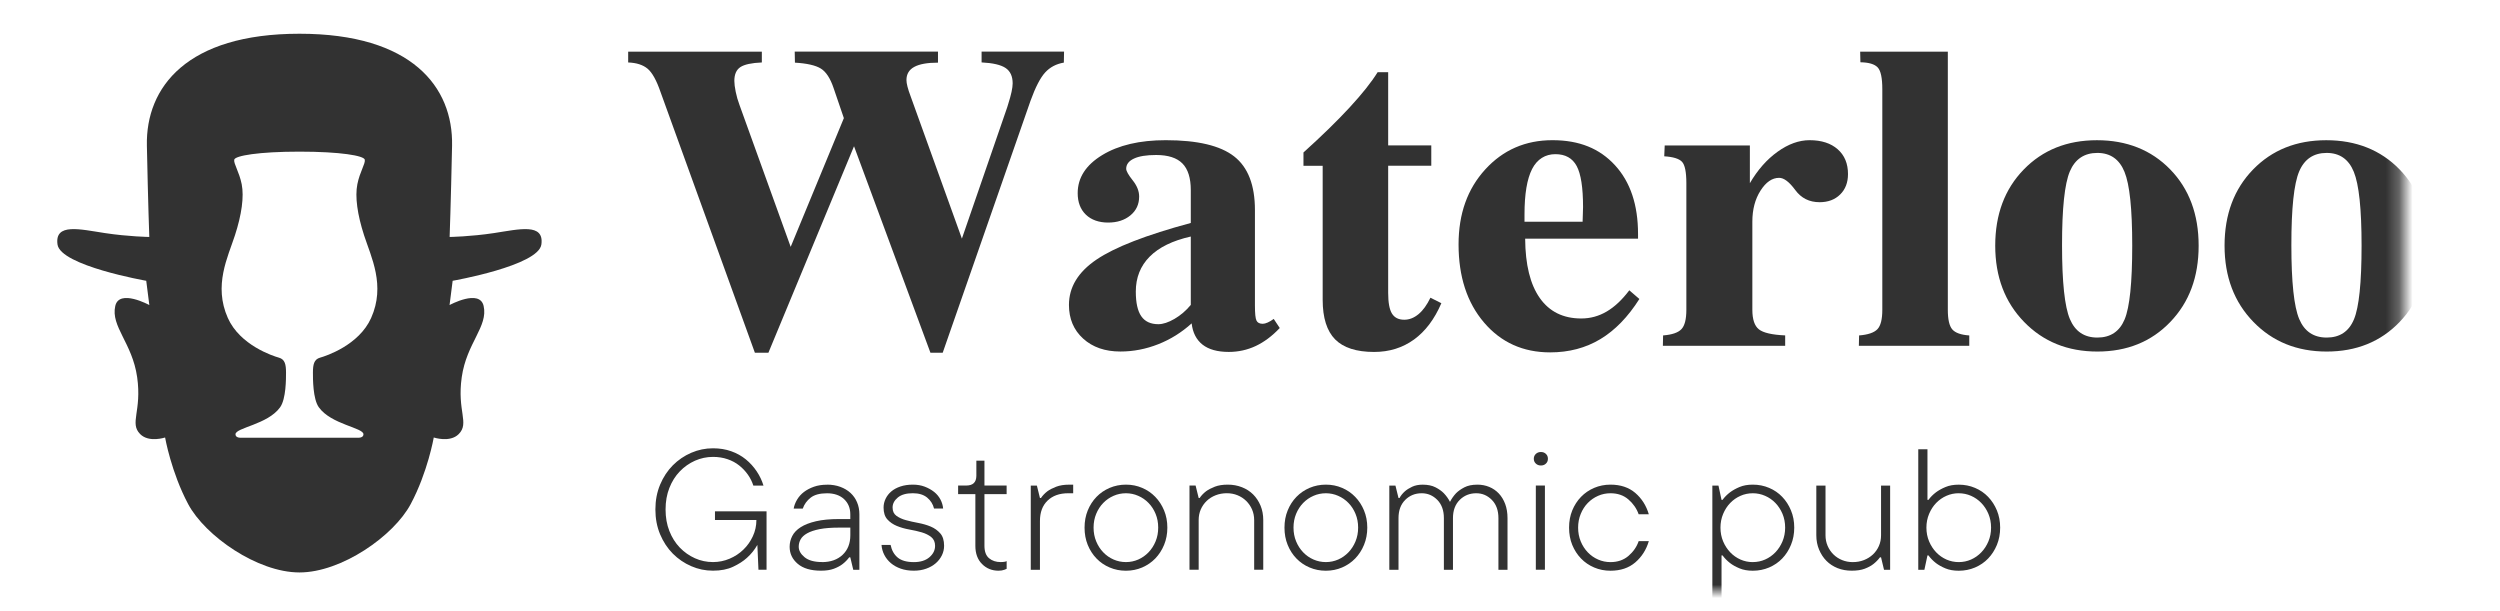 <?xml version="1.0" encoding="UTF-8"?> <svg xmlns="http://www.w3.org/2000/svg" viewBox="0 0 186.00 45.47" data-guides="{&quot;vertical&quot;:[],&quot;horizontal&quot;:[]}"><defs></defs><mask x="0.00" y="-0.00" width="178.75" height="44" data-from-defs="true" maskUnits="userSpaceOnUse" maskContentUnits="userSpaceOnUse" id="tSvg11366a98d99"><path fill="white" width="178.75" height="44" id="tSvg1484a48240d" title="Rectangle 10" fill-opacity="1" stroke="none" stroke-opacity="1" d="M0.501 -0H185.209V45.466H0.501Z" style="transform-origin: 92.85px 22.73px;"></path></mask><path fill="#323232" stroke="none" fill-opacity="1" stroke-width="1" stroke-opacity="1" id="tSvg312eefabeb" title="Path 209" d="M27.611 23.659C26.707 25.683 24.258 26.485 23.812 26.61C23.364 26.735 23.282 27.117 23.282 27.726C23.282 28.166 23.275 29.682 23.721 30.302C24.644 31.588 27.042 31.813 27.042 32.313C27.042 32.431 26.956 32.569 26.647 32.569C23.735 32.569 20.824 32.569 17.913 32.569C17.604 32.569 17.52 32.431 17.52 32.313C17.52 31.813 19.918 31.59 20.841 30.302C21.287 29.679 21.28 28.166 21.28 27.726C21.28 27.117 21.201 26.735 20.752 26.61C20.304 26.485 17.853 25.683 16.952 23.659C15.87 21.235 16.956 19.127 17.479 17.509C17.983 15.96 18.165 14.635 17.983 13.708C17.798 12.784 17.376 12.184 17.426 11.884C17.479 11.584 19.246 11.282 22.285 11.282C25.323 11.282 27.088 11.582 27.141 11.884C27.193 12.184 26.769 12.784 26.587 13.708C26.402 14.633 26.587 15.96 27.088 17.509C27.611 19.127 28.697 21.235 27.611 23.659ZM36.754 17.341C34.999 17.607 33.452 17.63 33.452 17.63C33.452 17.63 33.543 15.201 33.634 10.837C33.723 6.472 30.639 2.51 22.287 2.51C22.282 2.51 22.277 2.51 22.273 2.51C13.921 2.51 10.837 6.472 10.928 10.837C11.017 15.201 11.108 17.63 11.108 17.63C11.108 17.63 9.561 17.607 7.806 17.341C5.95 17.059 4.058 16.571 4.278 18.188C4.494 19.772 10.88 20.89 10.88 20.89C10.957 21.492 11.034 22.094 11.11 22.696C11.11 22.696 8.868 21.471 8.576 22.764C8.228 24.291 9.842 25.517 10.204 28.06C10.566 30.602 9.611 31.47 10.429 32.297C11.082 32.953 12.283 32.549 12.283 32.549C12.283 32.549 12.736 35.134 14 37.506C15.266 39.878 19.153 42.586 22.27 42.59C22.275 42.59 22.28 42.59 22.285 42.59C25.404 42.588 29.291 39.878 30.555 37.506C31.822 35.134 32.272 32.549 32.272 32.549C32.272 32.549 33.476 32.953 34.128 32.297C34.948 31.47 33.992 30.602 34.354 28.06C34.716 25.517 36.33 24.293 35.982 22.764C35.689 21.471 33.447 22.696 33.447 22.696C33.524 22.094 33.601 21.492 33.677 20.89C33.677 20.89 40.063 19.772 40.279 18.188C40.5 16.571 38.608 17.059 36.754 17.341Z" mask="url(#tSvg11366a98d99)"></path><path fill="#323232" stroke="none" fill-opacity="1" stroke-width="1" stroke-opacity="1" id="tSvg5e9e222ce5" title="Path 210" d="M56.165 26.248C53.825 19.783 51.486 13.318 49.146 6.853C48.847 5.981 48.525 5.401 48.182 5.113C47.837 4.824 47.355 4.67 46.736 4.647C46.736 4.379 46.736 4.111 46.736 3.843C50.051 3.843 53.366 3.843 56.681 3.843C56.681 4.111 56.681 4.379 56.681 4.647C55.916 4.679 55.383 4.795 55.084 4.992C54.784 5.192 54.635 5.533 54.635 6.017C54.635 6.226 54.669 6.496 54.736 6.828C54.803 7.16 54.897 7.487 55.019 7.812C56.288 11.33 57.558 14.848 58.827 18.367C60.146 15.174 61.465 11.981 62.783 8.789C62.529 8.043 62.274 7.297 62.019 6.551C61.774 5.826 61.46 5.342 61.071 5.101C60.683 4.861 60.04 4.713 59.143 4.661C59.138 4.387 59.132 4.114 59.127 3.841C62.68 3.841 66.233 3.841 69.786 3.841C69.786 4.114 69.786 4.387 69.786 4.661C68.999 4.661 68.412 4.765 68.023 4.976C67.635 5.186 67.44 5.513 67.44 5.953C67.44 6.081 67.464 6.242 67.515 6.442C67.565 6.642 67.644 6.887 67.757 7.182C69.026 10.706 70.296 14.23 71.565 17.753C72.69 14.492 73.816 11.23 74.941 7.968C74.951 7.928 74.975 7.853 75.008 7.748C75.229 7.055 75.342 6.54 75.342 6.203C75.342 5.678 75.167 5.297 74.819 5.061C74.469 4.824 73.874 4.686 73.03 4.643C73.03 4.374 73.03 4.106 73.03 3.838C75.075 3.838 77.121 3.838 79.166 3.838C79.161 4.112 79.155 4.385 79.15 4.658C78.584 4.754 78.121 4.997 77.761 5.39C77.401 5.783 77.037 6.485 76.672 7.494C74.494 13.743 72.316 19.992 70.138 26.241C69.834 26.241 69.529 26.241 69.224 26.241C67.329 21.121 65.434 16.001 63.539 10.881C61.416 16.001 59.293 21.121 57.17 26.241C56.837 26.241 56.505 26.241 56.172 26.241C56.17 26.243 56.167 26.246 56.165 26.248Z" mask="url(#tSvg11366a98d99)"></path><path fill="#323232" stroke="none" fill-opacity="1" stroke-width="1" stroke-opacity="1" id="tSvg1c945241fb" title="Path 211" d="M88.659 24.059C87.916 24.731 87.089 25.249 86.173 25.61C85.257 25.971 84.319 26.153 83.355 26.153C82.214 26.153 81.291 25.833 80.586 25.192C79.881 24.552 79.53 23.716 79.53 22.686C79.53 21.362 80.212 20.24 81.576 19.315C82.94 18.39 85.278 17.482 88.595 16.589C88.595 15.775 88.595 14.961 88.595 14.146C88.595 13.242 88.386 12.581 87.971 12.161C87.556 11.741 86.904 11.532 86.017 11.532C85.295 11.532 84.744 11.62 84.362 11.8C83.981 11.979 83.789 12.231 83.789 12.556C83.789 12.724 83.95 13.011 84.271 13.415C84.593 13.819 84.753 14.222 84.753 14.621C84.753 15.198 84.537 15.666 84.103 16.023C83.672 16.38 83.118 16.559 82.442 16.559C81.765 16.559 81.192 16.362 80.787 15.969C80.382 15.575 80.18 15.042 80.18 14.369C80.18 13.224 80.787 12.281 82 11.541C83.214 10.8 84.792 10.43 86.731 10.43C89.094 10.43 90.789 10.832 91.82 11.636C92.851 12.44 93.367 13.772 93.367 15.63C93.367 17.999 93.367 20.368 93.367 22.736C93.367 23.325 93.405 23.698 93.484 23.854C93.561 24.011 93.717 24.09 93.949 24.09C94.05 24.09 94.17 24.059 94.316 23.995C94.46 23.931 94.609 23.843 94.765 23.727C94.914 23.953 95.064 24.178 95.213 24.404C94.647 25.004 94.05 25.449 93.427 25.742C92.801 26.035 92.132 26.183 91.422 26.183C90.58 26.183 89.928 26.001 89.468 25.64C89.007 25.276 88.739 24.749 88.659 24.059ZM88.595 22.686C88.595 20.99 88.595 19.294 88.595 17.598C87.242 17.902 86.223 18.402 85.535 19.095C84.847 19.788 84.504 20.655 84.504 21.694C84.504 22.523 84.638 23.136 84.912 23.529C85.182 23.922 85.607 24.12 86.182 24.12C86.525 24.12 86.926 23.988 87.379 23.727C87.832 23.463 88.237 23.118 88.595 22.686Z" mask="url(#tSvg11366a98d99)"></path><path fill="#323232" stroke="none" fill-opacity="1" stroke-width="1" stroke-opacity="1" id="tSvg1399b74c565" title="Path 212" d="M107.236 22.561C106.726 23.747 106.047 24.649 105.201 25.262C104.351 25.876 103.363 26.185 102.232 26.185C100.913 26.185 99.947 25.871 99.33 25.247C98.717 24.622 98.407 23.643 98.407 22.309C98.407 18.985 98.407 15.66 98.407 12.336C97.931 12.336 97.454 12.336 96.978 12.336C96.978 12.005 96.978 11.674 96.978 11.343C98.342 10.114 99.486 8.998 100.412 7.994C101.338 6.99 102.033 6.117 102.498 5.37C102.759 5.37 103.019 5.37 103.28 5.37C103.28 7.187 103.28 9.004 103.28 10.82C104.349 10.82 105.419 10.82 106.488 10.82C106.488 11.325 106.488 11.829 106.488 12.333C105.419 12.333 104.349 12.333 103.28 12.333C103.28 15.484 103.28 18.636 103.28 21.787C103.28 22.511 103.374 23.027 103.563 23.331C103.752 23.636 104.057 23.788 104.476 23.788C104.853 23.788 105.208 23.649 105.542 23.37C105.874 23.093 106.167 22.684 106.424 22.15C106.696 22.286 106.968 22.423 107.239 22.559C107.238 22.56 107.237 22.561 107.236 22.561Z" mask="url(#tSvg11366a98d99)"></path><path fill="#323232" stroke="none" fill-opacity="1" stroke-width="1" stroke-opacity="1" id="tSvg153fb143952" title="Path 213" d="M121.969 22.246C121.124 23.579 120.158 24.574 119.067 25.231C117.976 25.887 116.732 26.217 115.334 26.217C113.314 26.217 111.674 25.476 110.411 23.995C109.147 22.514 108.517 20.576 108.517 18.181C108.517 15.912 109.178 14.053 110.504 12.604C111.827 11.155 113.494 10.43 115.502 10.43C117.509 10.43 119.014 11.052 120.158 12.297C121.3 13.542 121.87 15.246 121.87 17.409C121.87 17.525 121.87 17.641 121.87 17.757C119.071 17.757 116.272 17.757 113.472 17.757C113.485 19.69 113.847 21.162 114.562 22.175C115.276 23.189 116.305 23.695 117.645 23.695C118.322 23.695 118.954 23.523 119.542 23.175C120.129 22.83 120.69 22.302 121.22 21.598C121.47 21.813 121.719 22.028 121.969 22.244C121.969 22.244 121.969 22.245 121.969 22.246ZM113.423 16.496C114.864 16.496 116.305 16.496 117.746 16.496C117.746 16.38 117.754 16.203 117.763 15.96C117.772 15.719 117.779 15.535 117.779 15.407C117.779 13.958 117.621 12.94 117.305 12.352C116.988 11.763 116.459 11.47 115.717 11.47C114.976 11.47 114.365 11.838 113.988 12.574C113.612 13.31 113.423 14.433 113.423 15.946C113.423 16.13 113.423 16.314 113.423 16.498C113.423 16.497 113.423 16.496 113.423 16.496Z" mask="url(#tSvg11366a98d99)"></path><path fill="#323232" stroke="none" fill-opacity="1" stroke-width="1" stroke-opacity="1" id="tSvg22626ff8ce" title="Path 214" d="M123.718 25.729C123.723 25.471 123.729 25.214 123.734 24.956C124.401 24.904 124.855 24.749 125.098 24.49C125.343 24.234 125.465 23.752 125.465 23.05C125.465 19.91 125.465 16.769 125.465 13.629C125.465 12.799 125.358 12.268 125.142 12.038C124.926 11.806 124.485 11.67 123.82 11.629C123.832 11.361 123.843 11.093 123.854 10.825C125.966 10.825 128.078 10.825 130.19 10.825C130.19 11.76 130.19 12.694 130.19 13.629C130.765 12.643 131.453 11.861 132.252 11.289C133.05 10.716 133.845 10.43 134.631 10.43C135.518 10.43 136.216 10.657 136.726 11.107C137.237 11.559 137.491 12.172 137.491 12.949C137.491 13.581 137.297 14.088 136.908 14.469C136.52 14.853 136.011 15.044 135.379 15.044C134.613 15.044 134.01 14.742 133.566 14.137C133.122 13.533 132.724 13.231 132.369 13.231C131.846 13.231 131.386 13.549 130.981 14.185C130.576 14.821 130.375 15.589 130.375 16.493C130.375 18.678 130.375 20.863 130.375 23.048C130.375 23.761 130.537 24.247 130.863 24.504C131.19 24.761 131.842 24.911 132.817 24.954C132.817 25.211 132.817 25.469 132.817 25.726C129.786 25.726 126.754 25.726 123.722 25.726C123.721 25.727 123.719 25.728 123.718 25.729Z" mask="url(#tSvg11366a98d99)"></path><path fill="#323232" stroke="none" fill-opacity="1" stroke-width="1" stroke-opacity="1" id="tSvgd041735c56" title="Path 215" d="M144.918 23.051C144.918 23.764 145.028 24.25 145.25 24.507C145.474 24.764 145.893 24.914 146.514 24.957C146.514 25.214 146.514 25.472 146.514 25.729C143.776 25.729 141.038 25.729 138.299 25.729C138.305 25.472 138.31 25.214 138.316 24.957C138.98 24.904 139.436 24.75 139.681 24.491C139.925 24.234 140.044 23.753 140.044 23.048C140.044 17.576 140.044 12.104 140.044 6.632C140.044 5.791 139.928 5.251 139.694 5.01C139.462 4.769 139.035 4.642 138.414 4.633C138.408 4.37 138.403 4.107 138.397 3.844C140.571 3.844 142.744 3.844 144.918 3.844C144.918 10.246 144.918 16.648 144.918 23.051Z" mask="url(#tSvg11366a98d99)"></path><path fill="#323232" stroke="none" fill-opacity="1" stroke-width="1" stroke-opacity="1" id="tSvg94b2ea9895" title="Path 216" d="M148.445 18.276C148.445 15.955 149.152 14.067 150.565 12.613C151.977 11.159 153.792 10.432 156.011 10.432C158.228 10.432 160.056 11.157 161.465 12.606C162.873 14.055 163.579 15.946 163.579 18.279C163.579 20.612 162.876 22.493 161.465 23.959C160.058 25.424 158.25 26.155 156.044 26.155C153.837 26.155 152.02 25.422 150.591 23.949C149.162 22.48 148.445 20.589 148.445 18.276ZM153.416 18.245C153.416 20.987 153.61 22.816 153.999 23.736C154.387 24.656 155.068 25.115 156.044 25.115C157.02 25.115 157.696 24.663 158.073 23.761C158.449 22.859 158.638 21.03 158.638 18.279C158.638 15.528 158.447 13.728 158.063 12.788C157.681 11.847 157.008 11.377 156.042 11.377C155.075 11.377 154.384 11.836 153.995 12.756C153.608 13.676 153.414 15.505 153.416 18.245Z" mask="url(#tSvg11366a98d99)"></path><path fill="#323232" stroke="none" fill-opacity="1" stroke-width="1" stroke-opacity="1" id="tSvg182b612bc0" title="Path 217" d="M165.507 18.276C165.507 15.955 166.215 14.067 167.626 12.613C169.039 11.159 170.854 10.432 173.073 10.432C175.29 10.432 177.117 11.157 178.528 12.606C179.935 14.055 180.64 15.946 180.64 18.279C180.64 20.612 179.937 22.493 178.528 23.959C177.12 25.424 175.312 26.155 173.106 26.155C170.9 26.155 169.082 25.422 167.653 23.949C166.224 22.48 165.507 20.589 165.507 18.276ZM170.478 18.245C170.478 20.987 170.673 22.816 171.061 23.736C171.448 24.656 172.131 25.115 173.106 25.115C174.081 25.115 174.758 24.663 175.134 23.761C175.512 22.859 175.701 21.03 175.701 18.279C175.701 15.528 175.508 13.728 175.125 12.788C174.744 11.847 174.07 11.377 173.104 11.377C172.137 11.377 171.446 11.836 171.058 12.756C170.669 13.676 170.475 15.505 170.478 18.245Z" mask="url(#tSvg11366a98d99)"></path><path fill="#323232" stroke="none" fill-opacity="1" stroke-width="1" stroke-opacity="1" id="tSvg41b14c2efa" title="Path 218" d="M53.194 38.044C54.473 38.044 55.752 38.044 57.031 38.044C57.031 39.492 57.031 40.94 57.031 42.388C56.831 42.388 56.63 42.388 56.429 42.388C56.402 41.772 56.375 41.155 56.348 40.539C56.146 40.9 55.887 41.222 55.571 41.504C55.302 41.75 54.959 41.97 54.544 42.165C54.13 42.361 53.631 42.458 53.048 42.458C52.465 42.458 51.945 42.347 51.429 42.124C50.914 41.902 50.458 41.59 50.06 41.193C49.665 40.795 49.348 40.314 49.113 39.755C48.878 39.194 48.761 38.578 48.761 37.906C48.761 37.233 48.878 36.617 49.113 36.056C49.348 35.495 49.665 35.016 50.06 34.618C50.456 34.221 50.912 33.909 51.429 33.687C51.945 33.464 52.485 33.353 53.048 33.353C53.537 33.353 53.988 33.425 54.398 33.571C54.808 33.716 55.173 33.919 55.487 34.175C55.803 34.432 56.072 34.73 56.297 35.066C56.523 35.402 56.691 35.754 56.803 36.127C56.552 36.127 56.3 36.127 56.048 36.127C55.959 35.845 55.825 35.575 55.645 35.318C55.465 35.061 55.249 34.832 55 34.634C54.751 34.434 54.461 34.277 54.13 34.164C53.799 34.05 53.439 33.993 53.048 33.993C52.578 33.993 52.132 34.089 51.705 34.277C51.281 34.468 50.902 34.732 50.576 35.073C50.247 35.413 49.991 35.822 49.801 36.304C49.612 36.783 49.518 37.317 49.518 37.906C49.518 38.494 49.612 39.028 49.801 39.507C49.991 39.987 50.247 40.398 50.576 40.739C50.904 41.079 51.281 41.345 51.705 41.534C52.13 41.725 52.578 41.818 53.048 41.818C53.477 41.818 53.89 41.734 54.281 41.568C54.672 41.402 55.015 41.177 55.307 40.893C55.6 40.611 55.835 40.28 56.012 39.898C56.187 39.519 56.276 39.114 56.276 38.689C55.249 38.689 54.222 38.689 53.194 38.689C53.194 38.474 53.194 38.258 53.194 38.042C53.194 38.043 53.194 38.043 53.194 38.044Z" mask="url(#tSvg11366a98d99)"></path><path fill="#323232" stroke="none" fill-opacity="1" stroke-width="1" stroke-opacity="1" id="tSvgd4bae481e8" title="Path 219" d="M61.53 36.057C61.892 36.057 62.221 36.112 62.518 36.221C62.813 36.33 63.068 36.482 63.279 36.675C63.49 36.87 63.653 37.102 63.765 37.37C63.88 37.639 63.938 37.936 63.938 38.261C63.938 39.638 63.938 41.014 63.938 42.391C63.786 42.391 63.634 42.391 63.482 42.391C63.409 42.083 63.335 41.775 63.262 41.467C63.235 41.467 63.207 41.467 63.18 41.467C63.039 41.657 62.873 41.823 62.689 41.966C62.518 42.1 62.3 42.216 62.039 42.314C61.778 42.412 61.459 42.459 61.082 42.459C60.329 42.459 59.751 42.289 59.351 41.948C58.95 41.607 58.749 41.185 58.749 40.68C58.749 40.399 58.814 40.131 58.943 39.878C59.072 39.626 59.284 39.406 59.574 39.222C59.864 39.036 60.243 38.89 60.71 38.781C61.178 38.672 61.751 38.617 62.432 38.617C62.709 38.617 62.985 38.617 63.262 38.617C63.262 38.499 63.262 38.381 63.262 38.263C63.262 37.8 63.106 37.423 62.797 37.134C62.485 36.846 62.063 36.7 61.53 36.7C60.998 36.7 60.59 36.809 60.312 37.027C60.034 37.245 59.837 37.516 59.725 37.841C59.499 37.841 59.274 37.841 59.049 37.841C59.087 37.613 59.173 37.391 59.305 37.17C59.437 36.95 59.607 36.759 59.818 36.6C60.029 36.441 60.276 36.312 60.559 36.212C60.842 36.112 61.166 36.062 61.528 36.062C61.529 36.06 61.53 36.059 61.53 36.057ZM61.156 41.821C61.797 41.821 62.307 41.639 62.691 41.278C63.072 40.917 63.264 40.433 63.264 39.824C63.264 39.634 63.264 39.444 63.264 39.254C62.988 39.254 62.711 39.254 62.434 39.254C61.852 39.254 61.367 39.292 60.981 39.367C60.595 39.444 60.286 39.547 60.056 39.676C59.825 39.806 59.663 39.956 59.569 40.124C59.473 40.292 59.425 40.478 59.425 40.676C59.425 40.958 59.571 41.219 59.861 41.457C60.152 41.696 60.583 41.816 61.156 41.816C61.156 41.818 61.156 41.819 61.156 41.821Z" mask="url(#tSvg11366a98d99)"></path><path fill="#323232" stroke="none" fill-opacity="1" stroke-width="1" stroke-opacity="1" id="tSvgc0e30be679" title="Path 220" d="M70.241 40.61C70.241 40.855 70.186 41.092 70.076 41.317C69.966 41.541 69.812 41.739 69.618 41.907C69.421 42.075 69.186 42.212 68.91 42.309C68.635 42.409 68.328 42.459 67.99 42.459C67.628 42.459 67.304 42.409 67.019 42.309C66.733 42.209 66.486 42.071 66.28 41.896C66.074 41.719 65.911 41.516 65.793 41.285C65.673 41.053 65.604 40.805 65.585 40.542C65.81 40.542 66.035 40.542 66.261 40.542C66.34 40.939 66.515 41.253 66.786 41.48C67.057 41.707 67.46 41.821 67.992 41.821C68.481 41.821 68.867 41.7 69.148 41.46C69.428 41.219 69.57 40.935 69.57 40.612C69.57 40.331 69.474 40.112 69.285 39.958C69.093 39.806 68.858 39.688 68.577 39.606C68.297 39.524 67.987 39.454 67.652 39.395C67.316 39.336 67.009 39.247 66.726 39.131C66.445 39.015 66.21 38.854 66.021 38.645C65.832 38.436 65.738 38.143 65.738 37.761C65.738 37.534 65.788 37.316 65.889 37.107C65.99 36.898 66.131 36.716 66.314 36.562C66.496 36.407 66.724 36.284 66.997 36.193C67.268 36.103 67.575 36.057 67.918 36.057C68.242 36.057 68.534 36.107 68.798 36.207C69.061 36.307 69.294 36.437 69.496 36.596C69.697 36.755 69.853 36.946 69.968 37.161C70.083 37.379 70.15 37.604 70.169 37.836C69.944 37.836 69.719 37.836 69.493 37.836C69.414 37.511 69.244 37.241 68.983 37.023C68.721 36.805 68.364 36.696 67.915 36.696C67.426 36.696 67.052 36.802 66.796 37.016C66.539 37.23 66.409 37.477 66.409 37.759C66.409 38.041 66.505 38.238 66.695 38.377C66.887 38.515 67.119 38.624 67.4 38.699C67.678 38.777 67.987 38.845 68.325 38.908C68.663 38.972 68.971 39.061 69.251 39.179C69.529 39.297 69.764 39.465 69.956 39.683C70.148 39.901 70.241 40.21 70.241 40.608C70.241 40.608 70.241 40.609 70.241 40.61Z" mask="url(#tSvg11366a98d99)"></path><path fill="#323232" stroke="none" fill-opacity="1" stroke-width="1" stroke-opacity="1" id="tSvg7a22788e0f" title="Path 221" d="M72.567 36.765C72.139 36.765 71.712 36.765 71.284 36.765C71.284 36.551 71.284 36.338 71.284 36.124C71.485 36.124 71.685 36.124 71.886 36.124C72.385 36.124 72.636 35.886 72.641 35.409C72.641 35.031 72.641 34.653 72.641 34.275C72.842 34.275 73.043 34.275 73.243 34.275C73.243 34.892 73.243 35.508 73.243 36.124C73.793 36.124 74.343 36.124 74.893 36.124C74.893 36.338 74.893 36.551 74.893 36.765C74.343 36.765 73.793 36.765 73.243 36.765C73.243 38.046 73.243 39.328 73.243 40.609C73.243 41.036 73.358 41.343 73.588 41.534C73.819 41.725 74.104 41.818 74.447 41.818C74.569 41.818 74.68 41.809 74.778 41.79C74.816 41.781 74.857 41.768 74.895 41.749C74.895 41.94 74.895 42.13 74.895 42.32C74.847 42.347 74.79 42.37 74.728 42.39C74.605 42.436 74.461 42.461 74.293 42.461C73.804 42.461 73.394 42.295 73.063 41.963C72.732 41.631 72.567 41.181 72.567 40.611C72.567 39.33 72.567 38.049 72.567 36.767C72.567 36.767 72.567 36.766 72.567 36.765Z" mask="url(#tSvg11366a98d99)"></path><path fill="#323232" stroke="none" fill-opacity="1" stroke-width="1" stroke-opacity="1" id="tSvg6ec08fe7da" title="Path 222" d="M79.845 36.057C79.845 36.271 79.845 36.484 79.845 36.698C79.72 36.698 79.595 36.698 79.471 36.698C78.83 36.698 78.32 36.88 77.941 37.243C77.562 37.607 77.372 38.113 77.372 38.763C77.372 39.972 77.372 41.182 77.372 42.391C77.144 42.391 76.917 42.391 76.689 42.391C76.689 40.303 76.689 38.215 76.689 36.128C76.841 36.128 76.993 36.128 77.144 36.128C77.22 36.436 77.296 36.744 77.372 37.052C77.397 37.052 77.422 37.052 77.447 37.052C77.569 36.87 77.727 36.705 77.924 36.552C78.094 36.428 78.315 36.314 78.581 36.212C78.847 36.109 79.168 36.059 79.545 36.059C79.645 36.059 79.745 36.059 79.845 36.059C79.845 36.059 79.845 36.058 79.845 36.057Z" mask="url(#tSvg11366a98d99)"></path><path fill="#323232" stroke="none" fill-opacity="1" stroke-width="1" stroke-opacity="1" id="tSvg64883751a3" title="Path 223" d="M86.851 39.254C86.851 39.717 86.77 40.144 86.609 40.537C86.448 40.928 86.228 41.267 85.952 41.553C85.676 41.837 85.35 42.059 84.976 42.221C84.602 42.38 84.199 42.462 83.77 42.462C83.341 42.462 82.936 42.382 82.559 42.221C82.183 42.062 81.856 41.839 81.581 41.553C81.305 41.269 81.087 40.93 80.928 40.542C80.77 40.153 80.691 39.724 80.691 39.256C80.691 38.788 80.77 38.365 80.928 37.977C81.087 37.588 81.305 37.25 81.581 36.966C81.856 36.682 82.183 36.459 82.559 36.298C82.936 36.139 83.338 36.057 83.77 36.057C84.202 36.057 84.602 36.137 84.976 36.298C85.35 36.457 85.676 36.68 85.952 36.966C86.228 37.25 86.448 37.588 86.609 37.977C86.77 38.365 86.851 38.792 86.851 39.256C86.851 39.255 86.851 39.254 86.851 39.254ZM81.362 39.254C81.362 39.624 81.427 39.967 81.557 40.278C81.686 40.592 81.861 40.862 82.082 41.092C82.302 41.321 82.556 41.501 82.849 41.628C83.139 41.755 83.446 41.819 83.77 41.819C84.094 41.819 84.398 41.755 84.688 41.628C84.976 41.501 85.23 41.321 85.451 41.092C85.671 40.862 85.847 40.592 85.976 40.278C86.106 39.965 86.17 39.624 86.17 39.254C86.17 38.883 86.106 38.54 85.976 38.229C85.847 37.916 85.671 37.645 85.451 37.42C85.23 37.193 84.976 37.016 84.683 36.889C84.393 36.761 84.089 36.698 83.77 36.698C83.451 36.698 83.139 36.761 82.849 36.889C82.559 37.016 82.302 37.193 82.082 37.42C81.861 37.647 81.686 37.918 81.557 38.229C81.427 38.543 81.362 38.883 81.362 39.254Z" mask="url(#tSvg11366a98d99)"></path><path fill="#323232" stroke="none" fill-opacity="1" stroke-width="1" stroke-opacity="1" id="tSvg22ad12e5c" title="Path 224" d="M91.351 36.057C91.723 36.057 92.07 36.121 92.397 36.248C92.723 36.375 93.001 36.555 93.233 36.786C93.466 37.018 93.648 37.295 93.785 37.62C93.919 37.945 93.986 38.302 93.986 38.69C93.986 39.923 93.986 41.156 93.986 42.389C93.761 42.389 93.536 42.389 93.31 42.389C93.31 41.156 93.31 39.923 93.31 38.69C93.31 38.409 93.257 38.145 93.152 37.902C93.046 37.659 92.9 37.448 92.715 37.266C92.528 37.084 92.315 36.946 92.07 36.846C91.826 36.746 91.562 36.696 91.279 36.696C90.982 36.696 90.704 36.746 90.447 36.846C90.19 36.946 89.967 37.086 89.78 37.266C89.591 37.448 89.445 37.657 89.339 37.897C89.234 38.138 89.181 38.402 89.181 38.69C89.181 39.923 89.181 41.156 89.181 42.389C88.953 42.389 88.725 42.389 88.498 42.389C88.498 40.301 88.498 38.213 88.498 36.125C88.649 36.125 88.801 36.125 88.953 36.125C89.029 36.434 89.105 36.742 89.181 37.05C89.206 37.05 89.23 37.05 89.255 37.05C89.377 36.868 89.536 36.702 89.732 36.55C89.903 36.425 90.121 36.312 90.385 36.209C90.648 36.107 90.972 36.057 91.353 36.057C91.353 36.057 91.352 36.057 91.351 36.057Z" mask="url(#tSvg11366a98d99)"></path><path fill="#323232" stroke="none" fill-opacity="1" stroke-width="1" stroke-opacity="1" id="tSvgae5e123437" title="Path 225" d="M101.726 39.254C101.726 39.717 101.644 40.144 101.483 40.537C101.323 40.928 101.102 41.267 100.826 41.553C100.551 41.837 100.225 42.059 99.85 42.221C99.476 42.38 99.073 42.462 98.644 42.462C98.215 42.462 97.81 42.382 97.433 42.221C97.057 42.062 96.731 41.839 96.455 41.553C96.179 41.269 95.961 40.93 95.803 40.542C95.644 40.153 95.565 39.724 95.565 39.256C95.565 38.788 95.644 38.365 95.803 37.977C95.961 37.588 96.179 37.25 96.455 36.966C96.731 36.682 97.057 36.459 97.433 36.298C97.81 36.139 98.213 36.057 98.644 36.057C99.076 36.057 99.476 36.137 99.85 36.298C100.225 36.457 100.551 36.68 100.826 36.966C101.102 37.25 101.323 37.588 101.483 37.977C101.644 38.365 101.726 38.792 101.726 39.256C101.726 39.255 101.726 39.254 101.726 39.254ZM96.237 39.254C96.237 39.624 96.301 39.967 96.431 40.278C96.56 40.592 96.736 40.862 96.956 41.092C97.177 41.321 97.431 41.501 97.724 41.628C98.014 41.755 98.32 41.819 98.644 41.819C98.968 41.819 99.272 41.755 99.563 41.628C99.85 41.501 100.105 41.321 100.325 41.092C100.546 40.862 100.721 40.592 100.85 40.278C100.98 39.965 101.045 39.624 101.045 39.254C101.045 38.883 100.98 38.54 100.85 38.229C100.721 37.916 100.546 37.645 100.325 37.42C100.105 37.193 99.85 37.016 99.558 36.889C99.268 36.761 98.963 36.698 98.644 36.698C98.325 36.698 98.014 36.761 97.724 36.889C97.433 37.016 97.177 37.193 96.956 37.42C96.736 37.647 96.56 37.918 96.431 38.229C96.301 38.543 96.237 38.883 96.237 39.254Z" mask="url(#tSvg11366a98d99)"></path><path fill="#323232" stroke="none" fill-opacity="1" stroke-width="1" stroke-opacity="1" id="tSvg32b7397d64" title="Path 226" d="M109.907 36.057C110.231 36.057 110.528 36.114 110.801 36.227C111.075 36.341 111.313 36.505 111.514 36.718C111.716 36.932 111.871 37.193 111.987 37.5C112.101 37.809 112.159 38.156 112.159 38.547C112.159 39.828 112.159 41.11 112.159 42.391C111.934 42.391 111.709 42.391 111.483 42.391C111.483 41.11 111.483 39.828 111.483 38.547C111.483 37.977 111.32 37.527 110.996 37.195C110.67 36.864 110.284 36.698 109.833 36.698C109.344 36.698 108.934 36.864 108.6 37.195C108.268 37.527 108.101 37.977 108.101 38.547C108.101 39.828 108.101 41.11 108.101 42.391C107.876 42.391 107.651 42.391 107.425 42.391C107.425 41.11 107.425 39.828 107.425 38.547C107.425 37.977 107.262 37.527 106.939 37.195C106.612 36.864 106.227 36.698 105.775 36.698C105.286 36.698 104.876 36.864 104.546 37.195C104.215 37.527 104.049 37.977 104.049 38.547C104.049 39.828 104.049 41.11 104.049 42.391C103.822 42.391 103.594 42.391 103.365 42.391C103.365 40.303 103.365 38.215 103.365 36.128C103.517 36.128 103.669 36.128 103.821 36.128C103.897 36.436 103.973 36.744 104.049 37.052C104.074 37.052 104.099 37.052 104.124 37.052C104.222 36.87 104.356 36.705 104.526 36.552C104.667 36.428 104.85 36.314 105.068 36.212C105.288 36.109 105.548 36.059 105.845 36.059C106.227 36.059 106.545 36.125 106.802 36.257C107.059 36.389 107.265 36.536 107.423 36.698C107.603 36.889 107.756 37.1 107.879 37.339C108.001 37.102 108.15 36.889 108.328 36.698C108.488 36.536 108.696 36.389 108.951 36.257C109.205 36.125 109.524 36.059 109.905 36.059C109.906 36.059 109.907 36.058 109.907 36.057Z" mask="url(#tSvg11366a98d99)"></path><path fill="#323232" stroke="none" fill-opacity="1" stroke-width="1" stroke-opacity="1" id="tSvg1657a20b48b" title="Path 227" d="M114.115 34.131C114.115 33.988 114.165 33.868 114.266 33.772C114.366 33.677 114.491 33.629 114.644 33.629C114.798 33.629 114.92 33.677 115.018 33.772C115.118 33.868 115.165 33.986 115.165 34.131C115.165 34.277 115.118 34.395 115.018 34.49C114.92 34.586 114.796 34.633 114.644 34.633C114.493 34.633 114.366 34.586 114.266 34.49C114.165 34.395 114.115 34.277 114.115 34.131ZM114.942 42.39C114.717 42.39 114.491 42.39 114.266 42.39C114.266 40.302 114.266 38.214 114.266 36.126C114.491 36.126 114.717 36.126 114.942 36.126C114.942 38.214 114.942 40.302 114.942 42.39Z" mask="url(#tSvg11366a98d99)"></path><path fill="#323232" stroke="none" fill-opacity="1" stroke-width="1" stroke-opacity="1" id="tSvge55f37d791" title="Path 228" d="M119.82 36.698C119.496 36.698 119.189 36.761 118.9 36.889C118.609 37.016 118.352 37.193 118.132 37.42C117.911 37.647 117.736 37.918 117.607 38.234C117.477 38.549 117.412 38.89 117.412 39.256C117.412 39.622 117.477 39.969 117.607 40.281C117.736 40.594 117.911 40.864 118.132 41.094C118.352 41.323 118.606 41.503 118.9 41.63C119.189 41.757 119.496 41.821 119.82 41.821C120.352 41.821 120.801 41.666 121.158 41.36C121.518 41.051 121.772 40.685 121.918 40.258C122.17 40.258 122.421 40.258 122.673 40.258C122.482 40.903 122.146 41.43 121.664 41.844C121.182 42.257 120.568 42.462 119.817 42.462C119.386 42.462 118.983 42.382 118.606 42.221C118.23 42.062 117.903 41.839 117.629 41.553C117.353 41.269 117.135 40.93 116.975 40.542C116.817 40.153 116.739 39.724 116.739 39.256C116.739 38.788 116.817 38.365 116.975 37.977C117.135 37.588 117.353 37.25 117.629 36.966C117.903 36.682 118.23 36.459 118.606 36.298C118.983 36.139 119.386 36.057 119.817 36.057C120.57 36.057 121.186 36.264 121.667 36.675C122.146 37.089 122.482 37.616 122.671 38.261C122.419 38.261 122.168 38.261 121.916 38.261C121.765 37.834 121.511 37.468 121.153 37.159C120.796 36.85 120.35 36.698 119.817 36.698C119.818 36.698 119.819 36.698 119.82 36.698Z" mask="url(#tSvg11366a98d99)"></path><path fill="#323232" stroke="none" fill-opacity="1" stroke-width="1" stroke-opacity="1" id="tSvg460208587f" title="Path 229" d="M133.492 39.254C133.492 39.717 133.411 40.144 133.249 40.537C133.089 40.928 132.871 41.267 132.597 41.553C132.325 41.837 131.998 42.059 131.622 42.221C131.245 42.38 130.842 42.462 130.411 42.462C130.03 42.462 129.699 42.403 129.416 42.284C129.135 42.166 128.9 42.035 128.715 41.891C128.495 41.721 128.31 41.53 128.156 41.321C128.131 41.321 128.107 41.321 128.082 41.321C128.082 42.438 128.082 43.555 128.082 44.672C127.854 44.672 127.626 44.672 127.399 44.672C127.399 41.824 127.399 38.976 127.399 36.128C127.55 36.128 127.702 36.128 127.854 36.128C127.93 36.482 128.006 36.836 128.082 37.191C128.107 37.191 128.131 37.191 128.156 37.191C128.308 36.982 128.495 36.796 128.715 36.627C128.907 36.484 129.14 36.352 129.42 36.234C129.699 36.116 130.03 36.057 130.411 36.057C130.84 36.057 131.245 36.137 131.622 36.298C131.998 36.457 132.325 36.68 132.597 36.966C132.871 37.25 133.089 37.588 133.249 37.977C133.411 38.365 133.492 38.792 133.492 39.256C133.492 39.255 133.492 39.254 133.492 39.254ZM130.411 41.819C130.734 41.819 131.039 41.755 131.326 41.628C131.615 41.501 131.869 41.321 132.089 41.092C132.31 40.862 132.485 40.592 132.617 40.278C132.748 39.965 132.815 39.624 132.815 39.254C132.815 38.883 132.748 38.54 132.617 38.229C132.485 37.916 132.307 37.645 132.089 37.42C131.869 37.193 131.615 37.016 131.322 36.889C131.032 36.761 130.727 36.698 130.408 36.698C130.089 36.698 129.779 36.761 129.492 36.889C129.204 37.016 128.95 37.193 128.73 37.42C128.51 37.647 128.334 37.918 128.202 38.234C128.07 38.549 128.003 38.89 128.003 39.256C128.003 39.622 128.07 39.969 128.202 40.281C128.334 40.594 128.512 40.864 128.73 41.094C128.95 41.323 129.204 41.503 129.492 41.63C129.779 41.757 130.086 41.821 130.408 41.821C130.409 41.82 130.41 41.819 130.411 41.819Z" mask="url(#tSvg11366a98d99)"></path><path fill="#323232" stroke="none" fill-opacity="1" stroke-width="1" stroke-opacity="1" id="tSvg192a8b40a8c" title="Path 230" d="M137.767 42.459C137.386 42.459 137.033 42.396 136.715 42.269C136.394 42.141 136.12 41.962 135.889 41.73C135.66 41.498 135.477 41.221 135.341 40.896C135.204 40.572 135.134 40.215 135.134 39.826C135.134 38.594 135.134 37.361 135.134 36.128C135.362 36.128 135.59 36.128 135.818 36.128C135.818 37.361 135.818 38.594 135.818 39.826C135.818 40.108 135.871 40.372 135.976 40.615C136.082 40.858 136.225 41.069 136.41 41.251C136.595 41.433 136.808 41.571 137.055 41.671C137.302 41.771 137.566 41.821 137.845 41.821C138.141 41.821 138.42 41.771 138.676 41.671C138.933 41.571 139.156 41.43 139.348 41.251C139.539 41.069 139.686 40.86 139.791 40.619C139.897 40.378 139.95 40.115 139.95 39.826C139.95 38.594 139.95 37.361 139.95 36.128C140.175 36.128 140.401 36.128 140.626 36.128C140.626 38.216 140.626 40.303 140.626 42.391C140.474 42.391 140.322 42.391 140.171 42.391C140.097 42.083 140.023 41.775 139.95 41.467C139.922 41.467 139.895 41.467 139.868 41.467C139.726 41.657 139.561 41.823 139.377 41.967C139.207 42.101 138.99 42.216 138.731 42.314C138.473 42.412 138.151 42.459 137.77 42.459C137.769 42.459 137.768 42.459 137.767 42.459Z" mask="url(#tSvg11366a98d99)"></path><path fill="#323232" stroke="none" fill-opacity="1" stroke-width="1" stroke-opacity="1" id="tSvga9649c297a" title="Path 231" d="M148.812 39.255C148.812 39.718 148.731 40.146 148.571 40.539C148.409 40.929 148.191 41.268 147.917 41.554C147.645 41.838 147.318 42.061 146.942 42.222C146.565 42.381 146.163 42.463 145.731 42.463C145.35 42.463 145.019 42.404 144.736 42.286C144.455 42.167 144.22 42.036 144.035 41.893C143.815 41.722 143.63 41.531 143.477 41.322C143.452 41.322 143.428 41.322 143.403 41.322C143.327 41.679 143.251 42.036 143.174 42.392C143.023 42.392 142.871 42.392 142.719 42.392C142.719 39.404 142.719 36.414 142.719 33.425C142.947 33.425 143.175 33.425 143.403 33.425C143.403 34.681 143.403 35.937 143.403 37.192C143.428 37.192 143.452 37.192 143.477 37.192C143.628 36.983 143.815 36.797 144.035 36.629C144.227 36.486 144.46 36.354 144.741 36.236C145.019 36.118 145.35 36.059 145.731 36.059C146.16 36.059 146.565 36.138 146.942 36.299C147.318 36.458 147.645 36.681 147.917 36.967C148.191 37.251 148.409 37.59 148.571 37.978C148.731 38.367 148.812 38.794 148.812 39.257C148.812 39.257 148.812 39.256 148.812 39.255ZM145.731 36.697C145.407 36.697 145.103 36.761 144.814 36.888C144.527 37.015 144.273 37.192 144.052 37.419C143.832 37.647 143.657 37.917 143.525 38.233C143.393 38.548 143.325 38.889 143.325 39.255C143.325 39.621 143.393 39.968 143.525 40.28C143.657 40.593 143.834 40.864 144.052 41.093C144.273 41.322 144.527 41.502 144.814 41.629C145.103 41.756 145.41 41.82 145.731 41.82C146.052 41.82 146.359 41.756 146.647 41.629C146.935 41.502 147.189 41.322 147.409 41.093C147.63 40.864 147.805 40.593 147.937 40.28C148.069 39.966 148.136 39.625 148.136 39.255C148.136 38.885 148.069 38.542 147.937 38.23C147.805 37.917 147.628 37.647 147.409 37.422C147.189 37.194 146.935 37.017 146.647 36.89C146.359 36.763 146.052 36.699 145.731 36.699C145.731 36.698 145.731 36.698 145.731 36.697Z" mask="url(#tSvg11366a98d99)"></path></svg> 